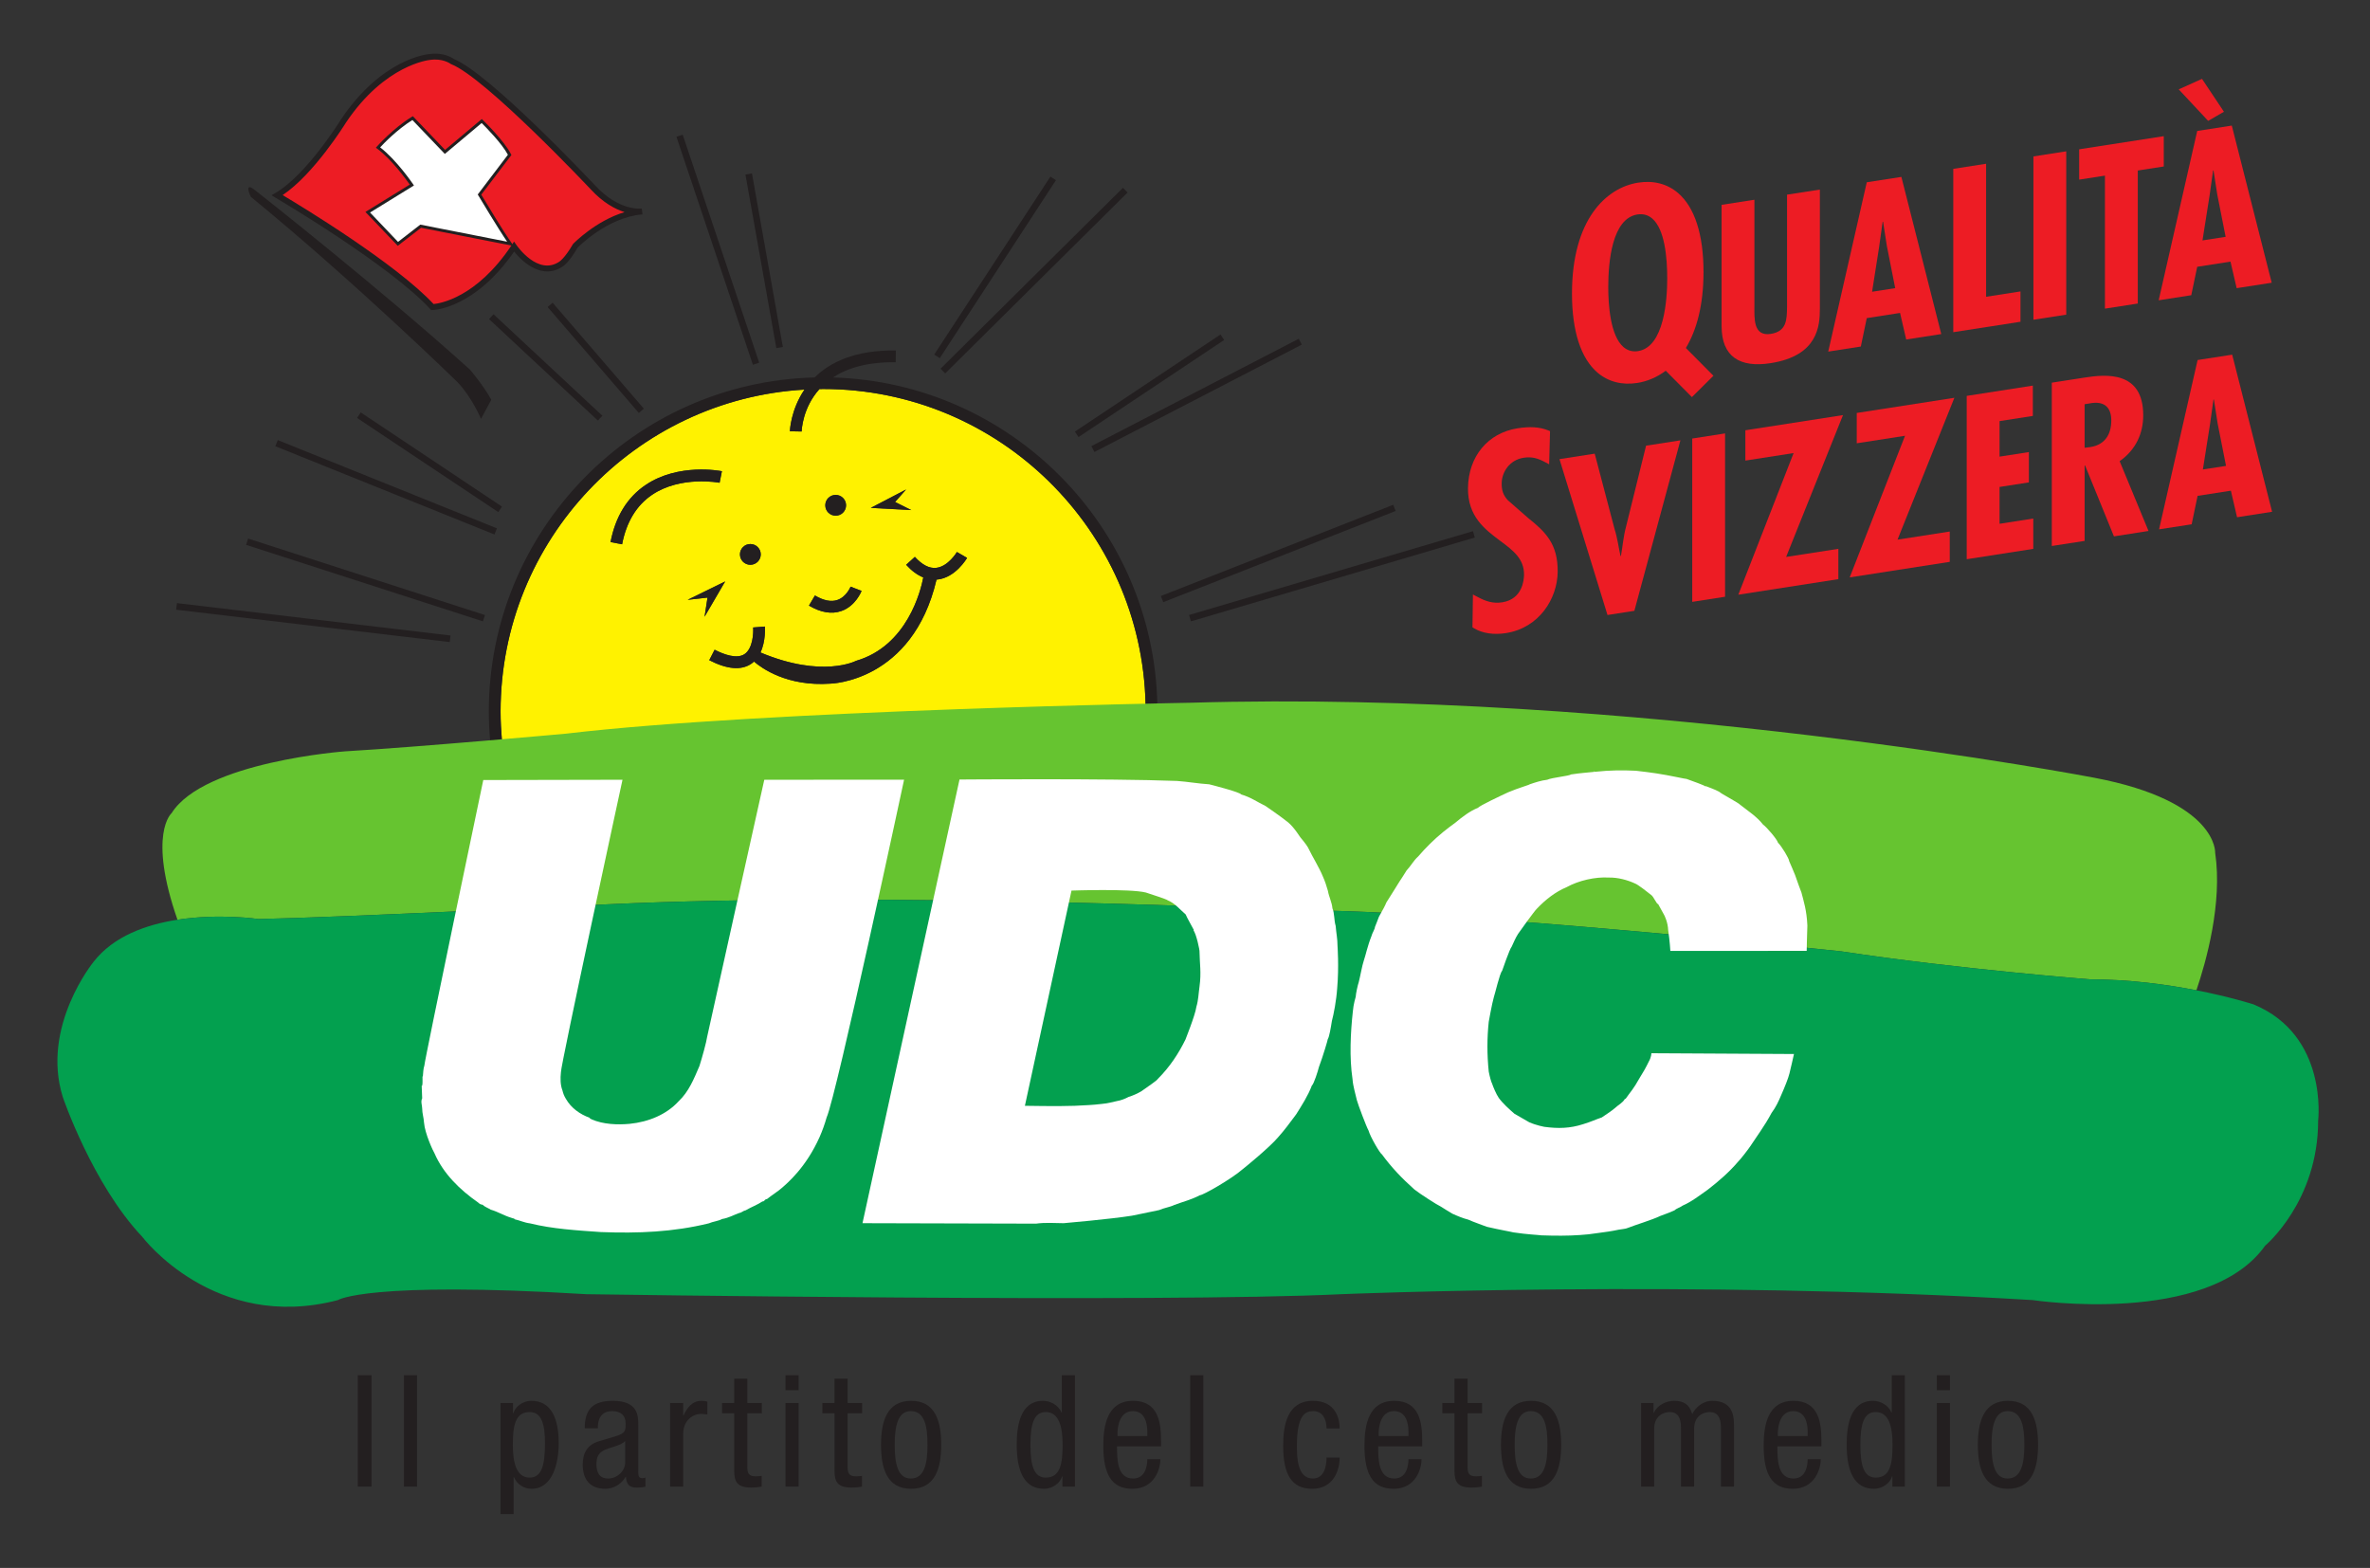 <?xml version="1.0" encoding="UTF-8" standalone="no"?>
<!-- Created with Inkscape (http://www.inkscape.org/) -->

<svg
   version="1.1"
   id="svg2"
   width="283.507"
   height="187.56"
   viewBox="0 0 283.507 187.56"
   sodipodi:docname="UDC_it_cmyk_SchweizerQual.eps"
   xmlns:inkscape="http://www.inkscape.org/namespaces/inkscape"
   xmlns:sodipodi="http://sodipodi.sourceforge.net/DTD/sodipodi-0.dtd"
   xmlns="http://www.w3.org/2000/svg"
   xmlns:svg="http://www.w3.org/2000/svg">
  <rect x="0" y="0" width="283.507" height="187.56" fill="#333333" stroke="none"/>
  <defs
     id="defs6" />
  <sodipodi:namedview
     id="namedview4"
     pagecolor="#ffffff"
     bordercolor="#000000"
     borderopacity="0.25"
     inkscape:showpageshadow="2"
     inkscape:pageopacity="0.0"
     inkscape:pagecheckerboard="0"
     inkscape:deskcolor="#d1d1d1" />
  <g
     id="g8"
     inkscape:groupmode="layer"
     inkscape:label="ink_ext_XXXXXX"
     transform="matrix(1.333,0,0,-1.333,0,187.56)">
    <g
       id="g10"
       transform="scale(0.1)">
      <path
         d="m 841.223,886.965 c -0.254,-0.039 -0.52,-0.024 -0.785,-0.039 -21.622,-92.051 -95.293,-93.379 -95.293,-93.379 -38.875,-2.734 -61.793,14.019 -68.504,19.82 -0.813,-0.738 -1.661,-1.441 -2.625,-2.09 -8.989,-5.996 -21.633,-4.879 -37.539,3.325 l 4.824,9.375 c 8.418,-4.321 19.922,-8.516 26.836,-3.926 7.476,4.976 8.101,18.941 7.73,23.906 l 10.528,0.84 c 0.043,-0.727 0.918,-12.973 -3.946,-23.281 55.696,-23.403 85.781,-7.5 85.781,-7.5 46.106,13.418 58.157,63.418 60.325,74.839 -5.242,2.114 -10.403,5.864 -15.379,11.352 l 7.82,7.109 c 6.524,-7.168 12.942,-10.507 19.063,-9.867 10.886,1.137 18.574,14.106 18.664,14.242 l 9.136,-5.293 c -0.425,-0.722 -10.386,-17.699 -26.636,-19.433 z m -224.114,-18.188 33.661,16.504 -18.497,-31.695 2.649,17.187 z m -58.839,49.828 -10.372,1.993 c 4.438,22.949 15.051,40.195 31.543,51.289 29.465,19.785 66.829,12.593 68.403,12.304 l -2.074,-10.375 c -0.348,0.082 -34.723,6.606 -60.489,-10.742 -14.058,-9.449 -23.14,-24.429 -27.011,-44.469 z m 115.089,0.25 c 5.157,0 9.344,-4.16 9.344,-9.312 0,-5.156 -4.187,-9.336 -9.344,-9.336 -5.156,0 -9.328,4.18 -9.328,9.336 0,5.152 4.172,9.312 9.328,9.312 z m 57.957,-46.187 c 7.786,-4.594 14.582,-5.957 20.188,-4.008 8.152,2.797 11.789,11.84 11.809,11.938 l 9.871,-3.813 c -0.215,-0.523 -5.325,-13.594 -18.118,-18.062 -8.699,-3.047 -18.496,-1.407 -29.109,4.863 z m 18.618,90.254 c 5.156,0 9.324,-4.16 9.324,-9.317 0,-5.16 -4.168,-9.335 -9.324,-9.335 -5.161,0 -9.329,4.175 -9.329,9.335 0,5.157 4.168,9.317 9.329,9.317 z m 63.179,4.859 -9.883,-11.226 14.504,-7.246 -36.289,1.968 z m -74.414,90.179 c -1.121,0 -2.222,-0.08 -3.347,-0.08 -15.118,-16.86 -15.911,-36.62 -15.95,-38.06 l -10.554,0.21 c 0,0.37 0.656,19.1 13.086,37.4 -151.836,-8.73 -272.715,-134.981 -272.715,-288.961 0,-8.633 0.461,-17.114 1.179,-25.547 33.274,2.851 57.793,5.078 57.793,5.078 143.188,16.973 417.5,24.566 519.849,26.895 -3.44,156.66 -131.856,283.065 -289.341,283.065"
         style="fill:#fff200;fill-opacity:1;fill-rule:nonzero;stroke:none"
         id="path12" />
      <path
         d="m 747.488,1068.31 c 12.453,8.22 30.403,14.03 56.328,13.65 l 0.137,10.55 c -36.582,0.56 -59.058,-10.55 -72.93,-24.18 -161.89,-4.1 -292.363,-136.99 -292.363,-299.861 0,-8.906 0.473,-17.715 1.235,-26.446 1.765,0.157 3.523,0.313 5.25,0.45 1.757,0.132 3.546,0.308 5.253,0.449 -0.718,8.433 -1.179,16.914 -1.179,25.547 0,153.98 120.879,280.231 272.715,288.961 -12.43,-18.3 -13.086,-37.03 -13.086,-37.4 l 10.554,-0.21 c 0.039,1.44 0.832,21.2 15.95,38.06 1.125,0 2.226,0.08 3.347,0.08 157.485,0 285.901,-126.405 289.341,-283.065 1.8,0.039 3.56,0.093 5.27,0.117 1.84,0.039 3.59,0.093 5.27,0.117 -3.48,159.434 -131.908,288.551 -291.092,293.181"
         style="fill:#231f20;fill-opacity:1;fill-rule:nonzero;stroke:none"
         id="path14" />
      <path
         d="m 645.77,973.816 2.074,10.375 c -1.574,0.289 -38.938,7.481 -68.403,-12.304 -16.492,-11.094 -27.105,-28.34 -31.543,-51.289 l 10.372,-1.993 c 3.871,20.04 12.953,35.02 27.011,44.469 25.766,17.348 60.141,10.824 60.489,10.742"
         style="fill:#231f20;fill-opacity:1;fill-rule:nonzero;stroke:none"
         id="path16" />
      <path
         d="m 755.066,858.723 c 12.793,4.468 17.903,17.539 18.118,18.062 l -9.871,3.813 c -0.02,-0.098 -3.657,-9.141 -11.809,-11.938 -5.606,-1.949 -12.402,-0.586 -20.188,4.008 l -5.359,-9.082 c 10.613,-6.27 20.41,-7.91 29.109,-4.863"
         style="fill:#231f20;fill-opacity:1;fill-rule:nonzero;stroke:none"
         id="path18" />
      <path
         d="m 840.059,897.449 c -6.121,-0.64 -12.539,2.699 -19.063,9.867 l -7.82,-7.109 c 4.976,-5.488 10.137,-9.238 15.379,-11.352 -2.168,-11.421 -14.219,-61.421 -60.325,-74.839 0,0 -30.085,-15.903 -85.781,7.5 4.864,10.308 3.989,22.554 3.946,23.281 l -10.528,-0.84 c 0.371,-4.965 -0.254,-18.93 -7.73,-23.906 -6.914,-4.59 -18.418,-0.395 -26.836,3.926 l -4.824,-9.375 c 15.906,-8.204 28.55,-9.321 37.539,-3.325 0.964,0.649 1.812,1.352 2.625,2.09 6.711,-5.801 29.629,-22.554 68.504,-19.82 0,0 73.671,1.328 95.293,93.379 0.265,0.015 0.531,0 0.785,0.039 16.25,1.734 26.211,18.711 26.636,19.433 l -9.136,5.293 c -0.09,-0.136 -7.778,-13.105 -18.664,-14.242"
         style="fill:#231f20;fill-opacity:1;fill-rule:nonzero;stroke:none"
         id="path20" />
      <path
         d="m 803.23,956.555 9.883,11.226 -31.668,-16.504 36.289,-1.968 -14.504,7.246"
         style="fill:#231f20;fill-opacity:1;fill-rule:nonzero;stroke:none"
         id="path22" />
      <path
         d="m 650.77,885.281 -33.661,-16.504 17.813,1.996 -2.649,-17.187 18.497,31.695"
         style="fill:#231f20;fill-opacity:1;fill-rule:nonzero;stroke:none"
         id="path24" />
      <path
         d="m 673.359,900.207 c 5.157,0 9.344,4.18 9.344,9.336 0,5.152 -4.187,9.312 -9.344,9.312 -5.156,0 -9.328,-4.16 -9.328,-9.312 0,-5.156 4.172,-9.336 9.328,-9.336"
         style="fill:#231f20;fill-opacity:1;fill-rule:nonzero;stroke:none"
         id="path26" />
      <path
         d="m 749.934,944.27 c 5.156,0 9.324,4.175 9.324,9.335 0,5.157 -4.168,9.317 -9.324,9.317 -5.161,0 -9.329,-4.16 -9.329,-9.317 0,-5.16 4.168,-9.335 9.329,-9.335"
         style="fill:#231f20;fill-opacity:1;fill-rule:nonzero;stroke:none"
         id="path28" />
      <path
         d="m 231.953,582.316 c 69.961,1.309 312.891,13.204 312.891,13.204 253.476,11.875 619.186,-5.278 619.186,-5.278 145.24,0 488.5,-36.969 488.5,-36.969 104.3,-15.839 223.12,-25.082 223.12,-25.082 35.68,0 69.31,-4.707 95.4,-9.8 8.64,25.41 23.57,78.14 16.84,123.339 0,0 2.63,46.211 -108.27,67.34 0,0 -411.92,79.223 -811.95,67.328 0,0 -381.557,-6.625 -559.799,-27.734 0,0 -130.703,-11.875 -198.035,-15.844 0,0 -126.738,-9.234 -155.805,-55.445 0,0 -21.718,-18.398 5.227,-95.684 37.734,5.836 72.695,0.625 72.695,0.625"
         style="fill:#66c430;fill-opacity:1;fill-rule:nonzero;stroke:none"
         id="path30" />
      <path
         d="m 2022.22,505.754 c 0,0 -20.28,6.582 -51.17,12.637 -26.09,5.093 -59.72,9.8 -95.4,9.8 0,0 -118.82,9.243 -223.12,25.082 0,0 -343.26,36.969 -488.5,36.969 0,0 -365.71,17.153 -619.186,5.278 0,0 -242.93,-11.895 -312.891,-13.204 0,0 -34.961,5.211 -72.695,-0.625 -27.871,-4.316 -57.246,-14.668 -75.195,-37.66 0,0 -47.531,-58.086 -27.715,-121.465 0,0 26.418,-77.906 71.297,-125.406 0,0 64.691,-85.84 175.578,-56.801 0,0 26.418,17.192 223.132,5.289 0,0 516.235,-7.91 677.285,0 0,0 315.56,13.211 620.53,-5.289 0,0 157.11,-23.75 208.59,48.852 0,0 47.54,39.609 47.54,112.23 0,0 9.24,76.579 -58.08,104.313"
         style="fill:#03a04f;fill-opacity:1;fill-rule:nonzero;stroke:none"
         id="path32" />
      <path
         d="m 979.402,1006.71 2.727,-5.27 186.111,96.36 -2.71,5.27 -186.128,-96.36"
         style="fill:#231f20;fill-opacity:1;fill-rule:nonzero;stroke:none"
         id="path34" />
      <path
         d="m 964.602,1019.76 3.281,-4.94 130.677,87.12 -3.28,4.95 -130.678,-87.13"
         style="fill:#231f20;fill-opacity:1;fill-rule:nonzero;stroke:none"
         id="path36" />
      <path
         d="m 844.031,1076.16 4.184,-4.22 163.675,162.35 -4.17,4.22 -163.689,-162.35"
         style="fill:#231f20;fill-opacity:1;fill-rule:nonzero;stroke:none"
         id="path38" />
      <path
         d="m 838.359,1088.86 4.969,-3.25 104.277,159.73 -4.968,3.25 -104.278,-159.73"
         style="fill:#231f20;fill-opacity:1;fill-rule:nonzero;stroke:none"
         id="path40" />
      <path
         d="m 1041.73,872.195 2.16,-5.523 208.56,81.836 -2.18,5.547 -208.54,-81.86"
         style="fill:#231f20;fill-opacity:1;fill-rule:nonzero;stroke:none"
         id="path42" />
      <path
         d="m 1067.04,855.148 1.69,-5.707 254.77,75.239 -1.69,5.703 -254.77,-75.235"
         style="fill:#231f20;fill-opacity:1;fill-rule:nonzero;stroke:none"
         id="path44" />
      <path
         d="m 491.438,1131.52 81.832,-95.04 4.503,3.86 -81.835,95.04 -4.5,-3.86"
         style="fill:#231f20;fill-opacity:1;fill-rule:nonzero;stroke:none"
         id="path46" />
      <path
         d="m 438.855,1120.71 97.676,-91.07 4.055,4.34 -97.688,91.07 -4.043,-4.34"
         style="fill:#231f20;fill-opacity:1;fill-rule:nonzero;stroke:none"
         id="path48" />
      <path
         d="m 320.438,1031.98 126.73,-84.492 3.281,4.946 -126.726,84.496 -3.285,-4.95"
         style="fill:#231f20;fill-opacity:1;fill-rule:nonzero;stroke:none"
         id="path50" />
      <path
         d="m 247.063,1006.61 196.667,-79.2 2.215,5.512 -196.66,79.198 -2.222,-5.51"
         style="fill:#231f20;fill-opacity:1;fill-rule:nonzero;stroke:none"
         id="path52" />
      <path
         d="m 220.84,918.098 212.519,-68.633 1.829,5.64 -212.524,68.657 -1.824,-5.664"
         style="fill:#231f20;fill-opacity:1;fill-rule:nonzero;stroke:none"
         id="path54" />
      <path
         d="m 158.059,859.895 245.515,-29.043 0.703,5.898 -245.515,29.063 -0.703,-5.918"
         style="fill:#231f20;fill-opacity:1;fill-rule:nonzero;stroke:none"
         id="path56" />
      <path
         d="m 607.031,1284.31 68.621,-204.61 5.657,1.89 -68.653,204.59 -5.625,-1.87"
         style="fill:#231f20;fill-opacity:1;fill-rule:nonzero;stroke:none"
         id="path58" />
      <path
         d="m 668.953,1250.42 27.727,-155.78 5.847,1.04 -27.714,155.76 -5.86,-1.02"
         style="fill:#231f20;fill-opacity:1;fill-rule:nonzero;stroke:none"
         id="path60" />
      <path
         d="m 440.891,1048.31 -9.243,-17.15 c 0,0 -7.918,19.12 -21.128,32.99 0,0 -90.415,88.44 -185.461,166.31 0,0 -7.266,15.19 4.621,5.27 0,0 110.894,-87.1 192.058,-160.37 0,0 11.883,-13.84 19.153,-27.05"
         style="fill:#231f20;fill-opacity:1;fill-rule:nonzero;stroke:none"
         id="path62" />
      <path
         d="m 248.816,1231.79 c 0,0 102.305,-60.06 139.258,-100.31 0,0 37.617,0.64 73.274,54.09 0,0 20.461,-29.68 41.574,-15.84 0,0 5.269,2.66 13.199,16.51 0,0 27.07,28.38 60.07,31.03 0,0 -21.125,-3.29 -44.226,21.78 0,0 -94.387,100.32 -126.059,112.86 0,0 -7.926,5.93 -20.468,3.94 0,0 -40.918,-3.28 -77.208,-57.42 0,0 -30.378,-49.49 -59.414,-66.64"
         style="fill:#ed1c24;fill-opacity:1;fill-rule:nonzero;stroke:none"
         id="path64" />
      <path
         d="m 310.48,1297.06 c 34.989,52.19 74.786,56.15 75.184,56.17 11.367,1.8 18.379,-3.24 18.66,-3.43 l 0.278,-0.22 0.332,-0.12 c 30.769,-12.18 124.168,-111.23 125.105,-112.23 11.25,-12.22 22.031,-17.87 30.41,-20.52 -26.015,-7.95 -45.293,-27.66 -46.23,-28.64 -7.625,-13.18 -12.473,-15.97 -12.531,-15.99 -18.922,-12.4 -37.391,13.89 -38.165,15 l -2.222,3.2 -2.16,-3.24 c -31.731,-47.6 -64.871,-52.36 -70.047,-52.83 -34.106,36.44 -117.563,87.11 -135.449,97.77 28.101,18.85 55.613,63.13 56.835,65.08 z m 74.547,61.43 c -1.519,-0.12 -42.422,-4.01 -79.004,-58.58 -0.347,-0.59 -30.41,-49.23 -58.543,-65.86 l -3.867,-2.26 3.867,-2.29 c 1.028,-0.58 102.391,-60.33 138.653,-99.82 l 0.801,-0.88 1.191,0.02 c 1.57,0.02 37.949,1.56 73.293,52.5 8.602,-10.9 25.965,-24.92 42.957,-13.79 0.352,0.16 5.957,3.26 14.043,17.4 -0.117,-0.23 26.387,27.19 57.977,29.71 v 0 c 0.023,0 0.199,0 0.199,0 l -0.617,5.25 c -0.071,0 -0.118,-0.01 -0.184,-0.01 v 0 c -0.219,-0.02 -20.148,-2.66 -41.887,20.95 -3.879,4.12 -94.519,100.22 -126.679,113.34 -0.957,0.72 -9.258,6.35 -22.2,4.32"
         style="fill:#231f20;fill-opacity:1;fill-rule:nonzero;stroke:none"
         id="path66" />
      <path
         d="m 458.035,1188.23 -80.515,15.84 -20.45,-15.84 -27.07,28.38 39.609,24.41 c 0,0 -15.183,22.45 -30.371,33.68 0,0 13.875,15.82 31.028,26.39 l 29.043,-30.36 32.996,27.7 c 0,0 19.14,-18.46 25.078,-30.36 l -27.07,-35.64 c 0,0 20.457,-34.32 27.722,-44.2"
         style="fill:#ffffff;fill-opacity:1;fill-rule:nonzero;stroke:none"
         id="path68" />
      <path
         d="m 370.078,1299.36 c 1.445,-1.52 29.121,-30.44 29.121,-30.44 0,0 31.297,26.29 33.035,27.73 3.625,-3.58 18.188,-18.32 23.559,-28.47 -1.02,-1.36 -27.063,-35.65 -27.063,-35.65 l 0.458,-0.76 c 0.773,-1.31 17.699,-29.63 25.917,-41.62 -5.875,1.15 -77.925,15.33 -77.925,15.33 0,0 -18.262,-14.16 -19.992,-15.49 -1.473,1.56 -23.106,24.26 -25.098,26.35 2.578,1.58 39.375,24.27 39.375,24.27 l -0.774,1.16 c -0.613,0.9 -14.746,21.6 -29.531,33.05 3.188,3.49 14.903,15.72 28.918,24.54 z m -0.515,2.86 c -17.129,-10.55 -31.172,-26.51 -31.309,-26.66 l -0.941,-1.08 1.156,-0.85 c 12.91,-9.56 25.984,-27.58 29.246,-32.21 -2.227,-1.39 -39.793,-24.56 -39.793,-24.56 l 29.012,-30.4 c 0,0 20.007,15.48 20.925,16.19 1.157,-0.22 83.254,-16.37 83.254,-16.37 l -2.019,2.74 c -6.699,9.16 -24.848,39.41 -27.192,43.36 1.047,1.34 27.036,35.56 27.036,35.56 l -0.383,0.72 c -5.965,11.95 -24.551,29.97 -25.332,30.74 l -0.868,0.83 c 0,0 -31.171,-26.2 -32.953,-27.7 -1.621,1.7 -28.922,30.24 -28.922,30.24 l -0.917,-0.55"
         style="fill:#231f20;fill-opacity:1;fill-rule:nonzero;stroke:none"
         id="path70" />
      <path
         d="m 1467.88,715.398 c 7.32,-0.796 12.47,-1.5 18.4,-2.359 11.23,-1.641 27.26,-5.297 27.26,-5 5.94,-2.148 15.68,-5.59 16.96,-6.723 l 0.3,0.278 c 2.83,-1.25 7.86,-2.715 12.37,-5.293 0.59,-1.094 17.37,-9.863 18.45,-11.446 6.97,-5.468 15.23,-10.863 20.48,-17.714 2.99,-2.012 12.74,-13.262 13.45,-16.309 3.36,-3.242 10.14,-14.531 10.03,-16.508 0,0 4.4,-10.035 5.29,-12.422 2.44,-6.773 4.77,-13.648 5.73,-15.757 1.96,-7.754 4.73,-15.762 5.33,-29.707 -0.32,-7.114 -0.6,-22.676 -0.6,-22.676 l -122.36,-0.078 c 0,0 -0.43,8.457 -1.97,18.691 -0.19,6.836 -3.32,13.418 -4.03,14.395 -1.82,3.359 -3.23,5.859 -4.99,9.043 -1.28,-0.391 -3.95,6.675 -6.27,8.144 -2.4,2.027 -11.78,9.195 -13.83,9.981 -7.43,3.511 -16.11,5.757 -24.16,5.605 -12.27,0.723 -26.93,-2.641 -37.83,-8.613 -10.03,-4.219 -18.82,-11.035 -26.76,-19.399 -1.59,-1.289 -16.06,-21.25 -16.8,-22.539 -2.49,-3.902 -4.07,-7.926 -5.7,-11.387 -1.82,-1.875 -8.63,-21.792 -8.63,-21.792 -2.09,-1.934 -6.54,-21.372 -7.39,-23.458 -1.67,-5.707 -4.61,-22.25 -4.61,-22.25 -1.55,-14.683 -1.6,-29.039 0,-44.707 0.88,-4.546 2.25,-9.468 2.94,-10.625 0.97,-2.91 3.79,-9.761 6.08,-13.003 3.75,-5.122 9.38,-10.122 13.98,-14.141 2.51,-1.449 11.73,-6.738 13.39,-7.719 6.42,-2.789 13.4,-4.058 13.4,-4.058 12.74,-1.704 23.19,-1.411 34.93,2.378 7.82,2.399 10.84,4.059 16.73,6.04 1.96,1.332 9.64,6.382 11.73,8.359 3.17,3.023 7.1,4.726 9.05,8.355 h 0.59 c 4.43,6.43 6.89,8.442 12.39,18.379 3.41,5.453 5.69,9.399 8.28,14.77 2.56,4.39 2.46,7.754 2.46,7.754 l 127.96,-0.703 c 0,0 -3.38,-15.079 -4.06,-17.485 -0.98,-4.176 -4.49,-12.832 -7.4,-19.39 -2.43,-5.743 -4.72,-10.704 -8.67,-16.036 -3.06,-5.804 -6.59,-11.375 -10,-16.421 -3.13,-4.614 -6.03,-8.973 -9.06,-13.422 -1.42,-2.27 -9.21,-12.328 -11.03,-13.95 -7.67,-9.058 -17.77,-17.871 -27.26,-25.128 -6.81,-4.77 -14.61,-10.864 -22.26,-14.114 -2.14,-1.656 -5.47,-2.457 -7.44,-4.328 -3.95,-1.699 -6.04,-2.66 -12.7,-5.019 -7.51,-3.61 -22.15,-7.95 -29.16,-10.743 -2.64,-1.078 -4.18,-0.839 -8.36,-1.636 -7.17,-1.532 -11.19,-1.981 -19.37,-3.09 -6.23,-0.981 -9.02,-1.211 -15.52,-1.684 -10.36,-0.758 -22.34,-0.699 -34.5,-0.269 -2.2,0.39 -12.47,0.742 -25.11,2.672 -1.06,0.39 -12.02,2.25 -23.67,4.98 -1.28,0.57 -12.59,4.481 -16.75,6.449 -4.88,1.231 -9.5,3.18 -14.16,5.289 -3.44,1.95 -6.65,4.063 -10.41,6.391 -3.22,1.441 -18.86,11.48 -23.73,15.371 -11.41,10.211 -20.07,19.238 -29.18,31.539 -1.53,0.59 -10.29,15.391 -11.99,21.391 -1.82,3.07 -9.49,23.515 -10.45,27.168 -1.4,6.406 -3.37,12.031 -3.91,19.004 -2.91,19.351 -1.78,41.718 0.3,60.679 0.51,6.567 2.59,13.188 2.59,13.188 0,2.265 1.85,10.801 2.68,12.969 1.24,4.57 3.1,15.347 4.57,19.468 1.59,4.453 3.26,12.934 6.89,22.036 0.5,2.378 3.17,6.46 3.05,7.964 1.33,3.149 3.61,9.297 3.61,9.297 3.25,5.688 5.77,10.395 6.72,12.895 1.53,2.246 10.9,17.422 11.72,18.711 1.4,1.914 4.02,6.211 6.42,10.015 3.65,3.789 6.25,8.852 10.33,12.461 6.71,7.778 13.91,15.024 22.51,22.055 3.86,3.203 7.36,5.644 10.95,8.355 6,5 13,10.454 20.4,13.364 1.13,1.812 20.34,10.781 26.84,13.828 9.18,3.906 19.21,6.68 19.48,7.222 4.6,1.567 10.18,3.442 15.65,4.067 4.6,2.066 19.98,3.379 21.22,4.746 9.98,1.504 14.2,1.562 21.29,2.383 h -0.24 v 0.586 h 0.24 v -0.586 c 14.87,1.519 24.66,1.519 36.9,0.972"
         style="fill:#ffffff;fill-opacity:1;fill-rule:nonzero;stroke:none"
         id="path72" />
      <path
         d="m 558.633,707.297 c 0,0 -55.672,-257.129 -55.254,-262.461 -0.574,-5.473 -0.574,-11.328 1.316,-16.172 0.735,-2.949 1.477,-5 3.118,-7.68 4.746,-8.355 12.792,-13.961 21.359,-17.015 0.269,-1.168 0.957,-0.699 1.668,-1.379 10.449,-4.629 23.457,-5.059 34.226,-4.059 16.954,1.68 33.032,8.356 43.789,20.094 9.336,8.789 13.79,20.098 18.833,31.816 2.429,7.618 6.179,21.114 6.98,26.485 0.559,3.086 51.211,230.371 51.211,230.371 l 125.449,0.058 c 0,0 -60.715,-283.691 -69.504,-303.085 -1.668,-5.918 -3.797,-11.84 -6.265,-17.481 -12.395,-27.82 -29.321,-41.699 -33.887,-45.758 -3.789,-3.32 -9.262,-6.679 -13.442,-10.062 -1.968,0.172 -1.968,-2.207 -4.019,-2.09 -4.34,-2.949 -10.344,-5.18 -15.07,-7.969 -2.078,-0.281 -3.477,-2.07 -5.645,-2.351 -5.105,-1.809 -9.883,-4.598 -15.449,-5.43 -3.621,-1.969 -8.25,-2.258 -11.984,-3.918 -31.852,-7.813 -63.329,-9.082 -96.825,-7.813 -21.64,1.524 -43.445,2.793 -63.625,7.813 -4.949,0.57 -9.05,2.621 -13.711,3.648 -0.418,1.102 -2.078,0.68 -3.086,1.371 -6.265,1.809 -11.968,5.43 -18.394,7.258 -2.395,1.532 -5.442,2.5 -7.402,4.442 -1.782,0.172 -2.786,0.859 -3.95,1.992 -16.597,11.578 -31.238,25.918 -39.16,44.18 -1.14,1.738 -8.594,17.578 -9.39,27.519 -0.266,4.649 -1.653,8.238 -1.653,12.734 0,2.618 -1.523,6.153 0,9.043 l -0.437,11.29 h 0.437 c 0.613,2.656 0.149,6.035 0.293,8.378 h 0.32 c 0.333,3.36 0.333,6.7 1.348,9.747 0.156,4.917 52.871,256.23 52.871,256.23 l 124.934,0.254"
         style="fill:#ffffff;fill-opacity:1;fill-rule:nonzero;stroke:none"
         id="path74" />
      <path
         d="m 1076.46,521.848 c -0.98,-6.914 -0.98,-12.051 -2.84,-18.325 -1,-7.671 -10.33,-30.425 -9.61,-28.98 -6.27,-12.813 -14.2,-24.98 -25.11,-35.82 -0.43,-1.274 -10.73,-8.086 -14.8,-11.055 -3.6,-2.07 -7.38,-3.77 -11.31,-4.98 -3.33,-1.821 -7.32,-3.208 -9.99,-3.618 -5.495,-1.09 -7.663,-2.09 -14.14,-2.672 -9.207,-1.093 -13.387,-1.093 -24.109,-1.679 -14.246,-0.571 -44.805,0 -44.805,0 l 41.817,193.125 c 0,0 52.627,1.851 66.757,-1.739 5.11,-1.796 18.39,-5.824 19.9,-7.148 6.47,-2.734 10.38,-7.871 15.79,-12.5 1.14,-2.891 6.29,-11.84 7.41,-14.082 l -0.43,-0.258 c 2.4,-2.5 5.82,-18.047 5.47,-19.429 0.11,-9.883 1.71,-18.458 0,-30.84 z m 123.82,36.636 c 0,6.118 -1.12,10.957 -1.66,17.715 -1.55,5.039 -0.93,11.313 -2.91,15.727 -0.47,5.586 -3.09,10.078 -4.06,15.762 -1.15,4.003 -2.52,8.511 -4.77,13.417 -2.66,6.622 -9.85,18.629 -11.73,22.75 -1.37,3.418 -4.73,7.563 -7.35,10.747 -1.33,1.171 -5.54,9.062 -11.77,14.414 -6.66,5.386 -20.36,14.746 -20.36,14.746 -7.38,3.593 -13.49,7.949 -21.77,10.332 -1.35,2.09 -23.7,7.832 -28.74,9.121 -10.22,0.664 -19.1,2.324 -28.92,3.023 -61.467,2.348 -195.177,1.274 -195.177,1.274 l -87.059,-398.141 155.73,-0.41 c 7.793,1.109 16.731,0.539 24.844,0.41 0,0 42.102,3.649 61.272,6.731 8.06,1.679 16.31,3.32 24.36,5.039 4.38,1.988 9.37,2.519 13.69,4.609 7.68,2.891 15.62,4.832 22.91,8.75 2.08,-0.391 28.18,14.359 38.51,23.441 1.68,1.27 24.43,19.797 31.83,28.731 5.84,6.558 10.47,12.887 16.03,20.371 5,7.969 10.69,16.797 14.07,25.801 1.81,1.386 5.61,13.418 6.29,16.48 3.8,10.078 8.14,24.926 8.02,25.219 1.4,2.051 2.8,10.816 3.68,16.27 1.66,6.269 4,18.281 4.77,29.546 1.67,19.067 0.27,38.125 0.27,38.125"
         style="fill:#ffffff;fill-opacity:1;fill-rule:nonzero;stroke:none"
         id="path76" />
      <path
         d="m 1431.1,999.934 17.79,-67.598 c 2.57,-7.973 3.56,-16.176 5.34,-24.262 l 0.4,0.063 c 1.57,8.804 2.16,17.261 4.55,26.172 l 18,72.791 30.82,4.79 -41.32,-152.992 -24.12,-3.75 -43.1,139.879 31.64,4.907"
         style="fill:#ed1c24;fill-opacity:1;fill-rule:nonzero;stroke:none"
         id="path78" />
      <path
         d="M 1548.08,1018.11 V 871.531 l -29.47,-4.59 v 146.579 l 29.47,4.59"
         style="fill:#ed1c24;fill-opacity:1;fill-rule:nonzero;stroke:none"
         id="path80" />
      <path
         d="m 1653.9,1034.54 -51.03,-127.282 46.86,7.265 v -27.207 l -89.77,-13.949 49.62,127.093 -43.29,-6.737 v 27.207 l 87.61,13.61"
         style="fill:#ed1c24;fill-opacity:1;fill-rule:nonzero;stroke:none"
         id="path82" />
      <path
         d="m 1753.86,1050.07 -51.03,-127.289 46.88,7.27 v -27.207 l -89.79,-13.946 49.64,127.082 -43.31,-6.73 v 27.21 l 87.61,13.61"
         style="fill:#ed1c24;fill-opacity:1;fill-rule:nonzero;stroke:none"
         id="path84" />
      <path
         d="m 1824.27,1061.01 v -27.21 l -29.87,-4.65 v -31.877 l 26.32,4.087 v -27.212 l -26.32,-4.082 v -33.062 l 30.26,4.707 v -27.207 l -59.72,-9.297 v 146.583 l 59.33,9.22"
         style="fill:#ed1c24;fill-opacity:1;fill-rule:nonzero;stroke:none"
         id="path86" />
      <path
         d="m 1870.74,1005.23 5.13,0.62 c 13.46,2.09 18.8,11.86 18.8,23.91 0,10.48 -5.13,18.24 -19.97,15.17 l -3.96,-0.62 z m -29.46,-88.148 v 146.558 l 29.65,4.61 c 18.8,2.93 52.4,6.19 52.4,-33.85 0,-16.13 -6.51,-30.95 -21.16,-41.209 l 25.9,-62.632 -31.03,-4.844 -25.9,63.633 -0.4,-0.063 v -67.637 l -29.46,-4.566"
         style="fill:#ed1c24;fill-opacity:1;fill-rule:nonzero;stroke:none"
         id="path88" />
      <path
         d="m 1990.13,1026.89 -3.37,21.63 -0.4,-0.05 -3.17,-22.64 -6.32,-40.076 20.76,3.223 z m 13.03,61.89 35.81,-140.999 -31.45,-4.898 -5.53,23.828 -29.86,-4.629 -5.34,-25.527 -29.25,-4.532 34.59,151.957 31.03,4.8"
         style="fill:#ed1c24;fill-opacity:1;fill-rule:nonzero;stroke:none"
         id="path90" />
      <path
         d="m 1389.1,1020.93 c -7.45,2.97 -16.15,3.53 -27.33,1.76 -26.56,-4.22 -43.97,-25.202 -44.39,-53.44 -0.38,-25.664 15.17,-37.27 28.88,-47.52 11.6,-8.632 21.6,-16.132 21.4,-30.585 -0.07,-5.04 -1.69,-21.743 -19.41,-24.575 -8.51,-1.343 -15.05,0.942 -22.24,4.77 l -4.2,2.226 -0.42,-29.472 1.43,-0.864 c 7.52,-4.531 17.72,-6.05 28.68,-4.312 29.98,4.742 46.01,31.094 46.36,54.668 0.38,25.137 -10.73,35.996 -26.48,48.594 0.09,-0.078 -18.19,15.918 -18.19,15.918 -4.1,4.414 -5.67,8.672 -5.57,15.386 0.13,9.809 6.93,20.766 19.64,22.778 7.56,1.211 12.98,-0.61 18.84,-3.696 l 4.12,-2.183 0.78,29.787 -1.9,0.76"
         style="fill:#ed1c24;fill-opacity:1;fill-rule:nonzero;stroke:none"
         id="path92" />
      <path
         d="m 1574.42,1227.8 v -94.86 c 0,-11.08 -1.38,-28.01 14.65,-25.53 14.42,2.23 14.42,12.93 14.62,23.85 v 101.1 l 29.46,4.57 v -106.92 c 0,-15.57 -1.77,-42.27 -44.29,-48.87 -27.49,-4.28 -43.9,5.8 -43.9,33.22 v 108.87 l 29.46,4.57"
         style="fill:#ed1c24;fill-opacity:1;fill-rule:nonzero;stroke:none"
         id="path94" />
      <path
         d="m 1693.25,1186.4 -3.36,21.62 -0.42,-0.06 -3.16,-22.64 -6.3,-40.08 20.74,3.23 z m 13.05,61.89 35.79,-141.02 -31.46,-4.89 -5.52,23.84 -29.87,-4.65 -5.34,-25.5 -29.25,-4.55 34.59,151.95 31.06,4.82"
         style="fill:#ed1c24;fill-opacity:1;fill-rule:nonzero;stroke:none"
         id="path96" />
      <path
         d="m 1782.33,1260.11 v -119.38 l 30.84,4.79 v -27.21 l -60.3,-9.37 v 146.58 l 29.46,4.59"
         style="fill:#ed1c24;fill-opacity:1;fill-rule:nonzero;stroke:none"
         id="path98" />
      <path
         d="m 1854.24,1271.26 v -146.58 l -29.46,-4.57 v 146.58 l 29.46,4.57"
         style="fill:#ed1c24;fill-opacity:1;fill-rule:nonzero;stroke:none"
         id="path100" />
      <path
         d="m 1941.76,1284.86 v -27.21 l -23.32,-3.63 v -119.36 l -29.47,-4.59 v 119.37 l -23.13,-3.59 v 27.21 l 75.92,11.8"
         style="fill:#ed1c24;fill-opacity:1;fill-rule:nonzero;stroke:none"
         id="path102" />
      <path
         d="m 1989.78,1232.45 -3.37,21.62 -0.4,-0.05 -3.17,-22.64 -6.33,-40.08 20.77,3.22 z m 13.03,61.9 35.81,-141.02 -31.45,-4.88 -5.53,23.82 -29.86,-4.64 -5.34,-25.51 -29.25,-4.55 34.59,151.95 31.03,4.83"
         style="fill:#ed1c24;fill-opacity:1;fill-rule:nonzero;stroke:none"
         id="path104" />
      <path
         d="m 1456.94,1095.57 c -11.91,10.2 -13.69,38.11 -13.69,53.83 0,22.8 3.38,61.57 26.13,65.18 5.06,0.8 9.55,-0.41 13.32,-3.63 11.13,-9.51 13.47,-34.51 13.47,-53.81 0,-18.34 -2.55,-61.43 -26.13,-65.16 -4.97,-0.8 -9.38,0.43 -13.1,3.59 z m 80.7,-25.73 -24.73,24.92 c 9.51,15.84 15.82,38.12 15.82,68.2 0,33.61 -7.92,58.13 -22.9,70.92 -9.66,8.24 -22.05,11.44 -35.81,9.26 -28.69,-4.55 -59.33,-33.09 -59.33,-99.53 0,-33.62 7.93,-58.13 22.9,-70.94 9.66,-8.23 22.04,-11.43 35.79,-9.26 8.61,1.36 17.37,4.9 25.45,10.95 l 23.49,-23.67 19.32,19.15"
         style="fill:#ed1c24;fill-opacity:1;fill-rule:nonzero;stroke:none"
         id="path106" />
      <path
         d="m 1995.75,1306.77 -14.15,-8.2 -26.43,28.29 20.9,9.42 19.68,-29.51"
         style="fill:#ed1c24;fill-opacity:1;fill-rule:nonzero;stroke:none"
         id="path108" />
      <path
         d="m 321.055,172.941 h 12.324 V 72.981 h -12.324 v 99.96"
         style="fill:#231f20;fill-opacity:1;fill-rule:nonzero;stroke:none"
         id="path110" />
      <path
         d="m 362.5,172.941 h 11.758 V 72.981 H 362.5 v 99.96"
         style="fill:#231f20;fill-opacity:1;fill-rule:nonzero;stroke:none"
         id="path112" />
      <path
         d="m 475.344,81.078 c 10.926,0 13.719,11.492 13.719,30.801 0,16.531 -2.793,28.012 -13.719,28.012 -13.02,0 -15.117,-12.321 -15.117,-29.391 0,-14.57 2.515,-29.422 15.117,-29.422 z M 449.16,148.02 h 11.199 v -9.239 h 0.286 c 1.543,5.59 8.125,11.188 16.242,11.188 17.781,0 24.5,-15.821 24.5,-38.09 0,-17.07 -5.039,-40.867 -24.5,-40.867 -6.719,0 -13.02,4.059 -15.688,10.5 H 460.93 V 48.332 h -11.77 v 99.688"
         style="fill:#231f20;fill-opacity:1;fill-rule:nonzero;stroke:none"
         id="path114" />
      <path
         d="m 561.016,113.859 c -4.336,-4.629 -14.7,-5.609 -20.02,-8.828 -3.777,-2.383 -5.742,-5.312 -5.742,-11.902 0,-7.547 2.668,-12.891 10.644,-12.891 7.696,0 15.118,6.594 15.118,14.301 z m -36.258,11.481 c 0,17.07 7.285,24.629 25.203,24.629 22.812,0 22.812,-13.707 22.812,-21.559 V 86.551 c 0,-3.082 0,-6.012 3.645,-6.012 1.543,0 2.234,0.27 2.801,0.699 v -8.399 c -0.84,-0.148 -3.926,-0.699 -6.864,-0.699 -4.472,0 -10.082,0 -10.636,9.649 h -0.281 c -3.782,-6.719 -11.055,-10.777 -18.059,-10.777 -14.004,0 -20.441,8.387 -20.441,21.848 0,10.493 4.472,17.77 14.14,20.7 l 15.82,4.773 c 8.54,2.656 8.54,5.039 8.54,11.348 0,6.992 -4.204,11.05 -12.043,11.05 -12.879,0 -12.879,-12.031 -12.879,-14.699 v -0.691 h -11.758"
         style="fill:#231f20;fill-opacity:1;fill-rule:nonzero;stroke:none"
         id="path116" />
      <path
         d="m 601.34,148.02 h 11.765 v -11.211 h 0.274 c 3.359,7.152 7.844,13.16 16.238,13.16 2.387,0 4.067,-0.27 5.188,-0.84 v -11.481 c -1.121,0.153 -2.52,0.563 -6.297,0.563 -5.879,0 -15.403,-5.313 -15.403,-17.77 V 72.981 H 601.34 V 148.02"
         style="fill:#231f20;fill-opacity:1;fill-rule:nonzero;stroke:none"
         id="path118" />
      <path
         d="m 658.879,169.852 h 11.758 V 148.02 h 13.015 v -9.239 H 670.637 V 90.621 c 0,-6.019 1.543,-8.402 7.703,-8.402 2.519,0 3.918,0.27 5.176,0.41 v -9.648 c -1.543,-0.289 -4.621,-0.84 -9.524,-0.84 -12.176,0 -15.113,5.039 -15.113,14.84 v 51.8 h -10.918 v 9.239 h 10.918 v 21.832"
         style="fill:#231f20;fill-opacity:1;fill-rule:nonzero;stroke:none"
         id="path120" />
      <path
         d="m 704.934,148.02 h 11.754 V 72.981 h -11.754 z m 0,24.921 h 11.754 V 159.5 h -11.754 v 13.441"
         style="fill:#231f20;fill-opacity:1;fill-rule:nonzero;stroke:none"
         id="path122" />
      <path
         d="m 748.895,169.852 h 11.757 V 148.02 h 13.02 v -9.239 h -13.02 V 90.621 c 0,-6.019 1.543,-8.402 7.707,-8.402 2.52,0 3.914,0.27 5.176,0.41 v -9.648 c -1.543,-0.289 -4.617,-0.84 -9.519,-0.84 -12.18,0 -15.121,5.039 -15.121,14.84 V 138.781 H 737.98 v 9.239 h 10.915 v 21.832"
         style="fill:#231f20;fill-opacity:1;fill-rule:nonzero;stroke:none"
         id="path124" />
      <path
         d="m 832.336,110.5 c 0,16.23 -2.387,30.23 -14.981,30.23 -11.906,0 -14.425,-14 -14.425,-30.23 0,-16.25 2.383,-30.262 14.425,-30.262 12.458,0 14.981,14.012 14.981,30.262 z m -14.699,39.469 c 21.699,0 27.011,-18.34 27.011,-39.469 0,-21.148 -5.46,-39.488 -27.011,-39.488 -21.699,0 -27.024,18.34 -27.024,39.488 0,21.129 5.461,39.469 27.024,39.469"
         style="fill:#231f20;fill-opacity:1;fill-rule:nonzero;stroke:none"
         id="path126" />
      <path
         d="m 938.445,81.078 c 13.02,0 15.129,12.332 15.129,29.422 0,14.551 -2.527,29.391 -15.129,29.391 -10.918,0 -13.718,-11.481 -13.718,-29.391 0,-17.93 2.8,-29.422 13.718,-29.422 z m 26.184,-8.098 H 953.43 v 9.238 h -0.278 c -1.543,-5.609 -8.125,-11.207 -16.238,-11.207 -17.781,0 -24.504,15.82 -24.504,39.488 0,15.68 2.524,39.469 23.664,39.469 6.719,0 13.86,-4.059 16.516,-10.489 h 0.281 v 33.461 h 11.758 V 72.981"
         style="fill:#231f20;fill-opacity:1;fill-rule:nonzero;stroke:none"
         id="path128" />
      <path
         d="m 1029.59,118.332 v 4.059 c 0,8.398 -2.66,18.339 -13.02,18.339 -12.32,0 -13.72,-15.109 -13.72,-19.589 v -2.809 z m -27.16,-9.242 c 0,-11.481 0,-28.852 14.43,-28.852 11.19,0 12.73,11.781 12.73,17.371 h 11.76 c 0,-7.969 -4.76,-26.598 -25.2,-26.598 -18.337,0 -26.045,12.75 -26.045,38.508 0,18.75 3.645,40.449 26.755,40.449 22.95,0 25.05,-20.02 25.05,-36.11 v -4.769 h -39.48"
         style="fill:#231f20;fill-opacity:1;fill-rule:nonzero;stroke:none"
         id="path130" />
      <path
         d="m 1068.09,172.941 h 11.75 V 72.981 h -11.75 v 99.96"
         style="fill:#231f20;fill-opacity:1;fill-rule:nonzero;stroke:none"
         id="path132" />
      <path
         d="m 1190.44,125.191 c 0,7.278 -2.94,15.539 -11.9,15.539 -7.28,0 -14.7,-3.628 -14.7,-31.07 0,-9.808 0.14,-29.422 14.29,-29.422 10.07,0 12.31,10.652 12.31,18.773 h 11.76 c 0,-11.891 -5.88,-28 -24.64,-28 -18.34,0 -26.04,12.75 -26.04,38.508 0,18.75 3.64,40.449 26.74,40.449 20.44,0 23.94,-16.09 23.94,-24.778 h -11.76"
         style="fill:#231f20;fill-opacity:1;fill-rule:nonzero;stroke:none"
         id="path134" />
      <path
         d="m 1263.95,118.332 v 4.059 c 0,8.398 -2.66,18.339 -13.02,18.339 -12.33,0 -13.72,-15.109 -13.72,-19.589 v -2.809 z m -27.16,-9.242 c 0,-11.481 0,-28.852 14.42,-28.852 11.19,0 12.74,11.781 12.74,17.371 h 11.75 c 0,-7.969 -4.75,-26.598 -25.19,-26.598 -18.34,0 -26.05,12.75 -26.05,38.508 0,18.75 3.65,40.449 26.75,40.449 22.96,0 25.06,-20.02 25.06,-36.11 v -4.769 h -39.48"
         style="fill:#231f20;fill-opacity:1;fill-rule:nonzero;stroke:none"
         id="path136" />
      <path
         d="M 1305.24,169.852 H 1317 V 148.02 h 13.02 v -9.239 H 1317 V 90.621 c 0,-6.019 1.54,-8.402 7.71,-8.402 2.52,0 3.91,0.27 5.17,0.41 v -9.648 c -1.54,-0.289 -4.62,-0.84 -9.52,-0.84 -12.18,0 -15.12,5.039 -15.12,14.84 v 51.8 h -10.91 v 9.239 h 10.91 v 21.832"
         style="fill:#231f20;fill-opacity:1;fill-rule:nonzero;stroke:none"
         id="path138" />
      <path
         d="m 1388.68,110.5 c 0,16.23 -2.38,30.23 -14.98,30.23 -11.9,0 -14.42,-14 -14.42,-30.23 0,-16.25 2.38,-30.262 14.42,-30.262 12.46,0 14.98,14.012 14.98,30.262 z m -14.7,39.469 c 21.7,0 27.02,-18.34 27.02,-39.469 0,-21.148 -5.46,-39.488 -27.02,-39.488 -21.69,0 -27.02,18.34 -27.02,39.488 0,21.129 5.46,39.469 27.02,39.469"
         style="fill:#231f20;fill-opacity:1;fill-rule:nonzero;stroke:none"
         id="path140" />
      <path
         d="m 1472.68,148.02 h 11.2 v -8.829 h 0.28 c 3.08,6.848 10.92,10.778 18.19,10.778 8.69,0 13.87,-3.36 16.24,-11.887 3.36,6.578 10.09,11.887 17.79,11.887 19.73,0 19.73,-14.981 19.73,-23.789 V 72.981 h -11.75 v 51.8 c 0,5.739 -0.42,15.11 -10.08,15.11 -5.46,0 -14.01,-3.36 -14.01,-15.11 V 72.981 h -11.75 v 51.8 c 0,5.739 -0.42,15.11 -10.08,15.11 -5.46,0 -14.01,-3.36 -14.01,-15.11 V 72.981 h -11.75 V 148.02"
         style="fill:#231f20;fill-opacity:1;fill-rule:nonzero;stroke:none"
         id="path142" />
      <path
         d="m 1622.2,118.332 v 4.059 c 0,8.398 -2.66,18.339 -13.02,18.339 -12.32,0 -13.72,-15.109 -13.72,-19.589 v -2.809 z m -27.16,-9.242 c 0,-11.481 0,-28.852 14.42,-28.852 11.19,0 12.74,11.781 12.74,17.371 h 11.76 c 0,-7.969 -4.76,-26.598 -25.2,-26.598 -18.34,0 -26.05,12.75 -26.05,38.508 0,18.75 3.65,40.449 26.75,40.449 22.96,0 25.06,-20.02 25.06,-36.11 v -4.769 h -39.48"
         style="fill:#231f20;fill-opacity:1;fill-rule:nonzero;stroke:none"
         id="path144" />
      <path
         d="m 1683.23,81.078 c 13.02,0 15.13,12.332 15.13,29.422 0,14.551 -2.53,29.391 -15.13,29.391 -10.92,0 -13.72,-11.481 -13.72,-29.391 0,-17.93 2.8,-29.422 13.72,-29.422 z m 26.18,-8.098 h -11.2 v 9.238 h -0.27 c -1.54,-5.609 -8.13,-11.207 -16.24,-11.207 -17.78,0 -24.5,15.82 -24.5,39.488 0,15.68 2.52,39.469 23.66,39.469 6.72,0 13.86,-4.059 16.51,-10.489 h 0.29 v 33.461 h 11.75 V 72.981"
         style="fill:#231f20;fill-opacity:1;fill-rule:nonzero;stroke:none"
         id="path146" />
      <path
         d="m 1738.12,148.02 h 11.75 V 72.981 h -11.75 z m 0,24.921 h 11.75 V 159.5 h -11.75 v 13.441"
         style="fill:#231f20;fill-opacity:1;fill-rule:nonzero;stroke:none"
         id="path148" />
      <path
         d="m 1816.65,110.5 c 0,16.23 -2.38,30.23 -14.98,30.23 -11.9,0 -14.42,-14 -14.42,-30.23 0,-16.25 2.38,-30.262 14.42,-30.262 12.46,0 14.98,14.012 14.98,30.262 z m -14.7,39.469 c 21.7,0 27.01,-18.34 27.01,-39.469 0,-21.148 -5.45,-39.488 -27.01,-39.488 -21.7,0 -27.02,18.34 -27.02,39.488 0,21.129 5.46,39.469 27.02,39.469"
         style="fill:#231f20;fill-opacity:1;fill-rule:nonzero;stroke:none"
         id="path150" />
    </g>
  </g>
</svg>
